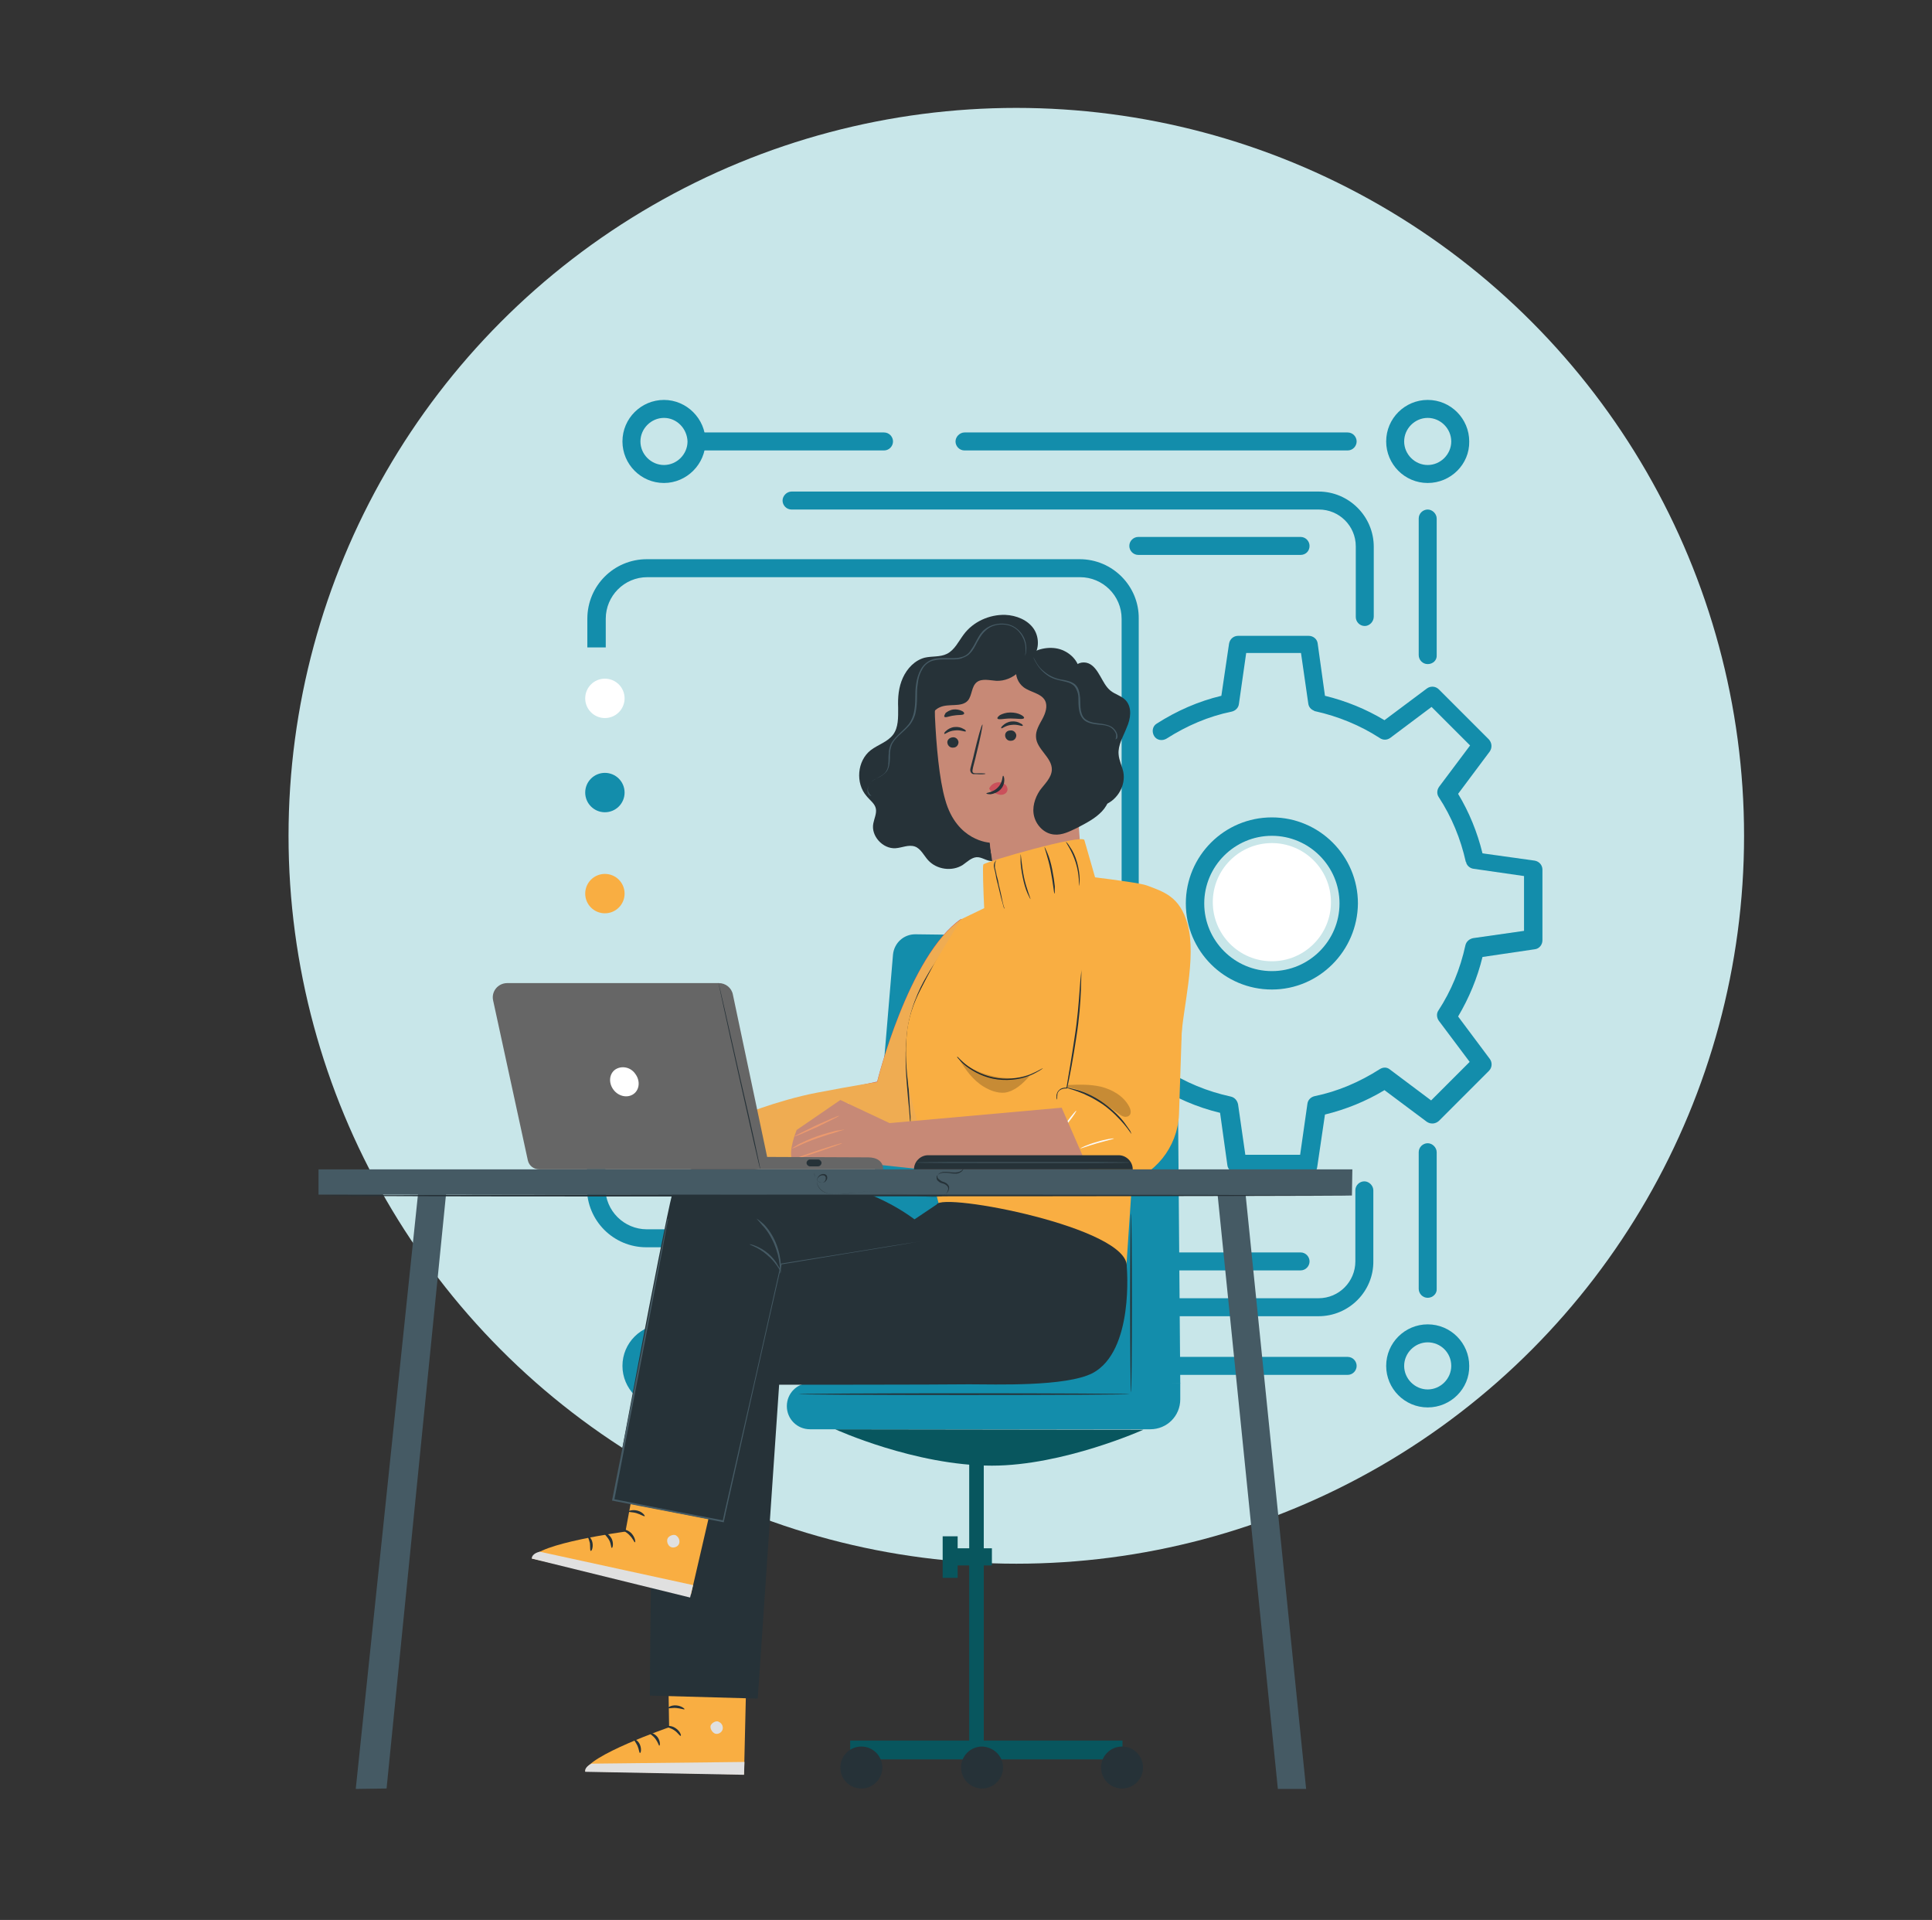 <?xml version="1.0" encoding="utf-8"?>
<!-- Generator: Adobe Illustrator 25.4.1, SVG Export Plug-In . SVG Version: 6.00 Build 0)  -->
<svg version="1.1" id="Character_1" xmlns="http://www.w3.org/2000/svg" xmlns:xlink="http://www.w3.org/1999/xlink" x="0px"
	 y="0px" viewBox="0 0 451.3 448.4" style="enable-background:new 0 0 451.3 448.4;" xml:space="preserve">
<rect x="0" y="0" width="451.3" height="448.4" fill="#333333" stroke="none"/>
<style type="text/css">
	.st0{fill:#C8E6E9;}
	.st1{fill:#138DAB;}
	.st2{fill:#08565E;}
	.st3{fill:#263238;}
	.st4{fill:#C78976;}
	.st5{fill:#CA515B;}
	.st6{fill:#455A64;}
	.st7{fill:#EFAC52;}
	.st8{fill:#FAFAFA;}
	.st9{fill:#F9AE42;}
	.st10{opacity:0.2;}
	.st11{fill:#EB996E;}
	.st12{fill:#E0E0E0;}
	.st13{fill:#666666;}
	.st14{fill:#FFFFFF;}
</style>
<circle class="st0" cx="237.4" cy="195.2" r="170"/>
<g>
	<g>
		<g>
			<g>
				<g>
					<g>
						<g>
							<path class="st1" d="M288.8,273.9c-1.1,0-2-0.8-2.1-1.8l-1.7-12.2c-5.4-1.3-10.5-3.5-15.1-6.5c-1-0.6-1.3-2-0.6-3
								c0.6-1,2-1.3,3-0.6c4.6,3,9.7,5.1,15.2,6.3c0.9,0.2,1.5,0.9,1.7,1.8l1.7,11.8l12.8,0l1.7-11.9c0.1-0.9,0.8-1.6,1.7-1.8
								c5.4-1.1,10.5-3.3,15.2-6.3c0.8-0.5,1.7-0.5,2.4,0.1l9.6,7.2l9-9l-7.2-9.6c-0.5-0.7-0.6-1.7-0.1-2.4c3-4.6,5.1-9.7,6.3-15.2
								c0.2-0.9,0.9-1.5,1.8-1.7l11.9-1.7l0-12.8l-11.8-1.7c-0.8-0.1-1.5-0.7-1.7-1.4c0-0.1,0-0.2-0.1-0.2
								c-1.2-5.4-3.3-10.5-6.3-15.1c-0.5-0.7-0.5-1.7,0.1-2.5l7.2-9.6l-9-9l-9.6,7.2c-0.8,0.6-1.8,0.6-2.6,0c-4.5-2.9-9.6-5-15-6.2
								c-0.1,0-0.2,0-0.2-0.1c-0.8-0.3-1.3-0.9-1.4-1.7l-1.7-11.8h-12.8l-1.7,11.9c-0.1,0.9-0.8,1.6-1.7,1.8
								c-5.4,1.1-10.5,3.3-15.2,6.3c-1,0.6-2.3,0.4-2.9-0.6c-0.6-1-0.4-2.3,0.6-2.9c4.7-3,9.7-5.2,15.1-6.5l1.8-12.2
								c0.2-1.1,1.1-1.8,2.1-1.8h16.5c1.1,0,2,0.8,2.1,1.8l1.7,12.2c4.9,1.2,9.6,3.1,13.9,5.7l9.9-7.4c0.8-0.6,2-0.6,2.8,0.2
								l11.7,11.7c0.7,0.8,0.8,1.9,0.2,2.8l-7.4,9.9c2.6,4.3,4.5,9,5.7,13.9l12.2,1.7c1.1,0.2,1.8,1.1,1.8,2.1l0,16.5
								c0,1.1-0.8,2-1.8,2.1l-12.2,1.8c-1.2,4.9-3.1,9.5-5.7,13.9l7.4,9.9c0.6,0.8,0.6,2-0.2,2.8l-11.7,11.7
								c-0.8,0.7-1.9,0.8-2.8,0.2l-9.9-7.4c-4.3,2.6-9,4.5-13.9,5.7l-1.8,12.2c-0.1,1.1-1,1.8-2.1,1.8L288.8,273.9z"/>
						</g>
						<g>
							<path class="st1" d="M297.1,231.1c-11.1,0-20.1-9-20.1-20.1c0-11.1,9-20.1,20.1-20.1c11.1,0,20.1,9,20.1,20.1
								C317.1,222.1,308.1,231.1,297.1,231.1z M297.1,195.2c-8.7,0-15.8,7.1-15.8,15.8c0,8.7,7.1,15.8,15.8,15.8
								c8.7,0,15.8-7.1,15.8-15.8C312.9,202.3,305.8,195.2,297.1,195.2z"/>
						</g>
					</g>
				</g>
			</g>
			<g>
				<g>
					<g>
						<g>
							<path class="st1" d="M308,307.4H184.9c-1.2,0-2.1-1-2.1-2.1c0-1.2,1-2.1,2.1-2.1H308c4.8,0,8.6-3.9,8.6-8.6V278
								c0-1.2,1-2.1,2.1-2.1s2.1,1,2.1,2.1v16.5C320.9,301.6,315.1,307.4,308,307.4z"/>
						</g>
						<g>
							<path class="st1" d="M303.8,296.7h-37.9c-1.2,0-2.1-1-2.1-2.1s1-2.1,2.1-2.1h37.9c1.2,0,2.1,1,2.1,2.1S305,296.7,303.8,296.7
								z"/>
						</g>
					</g>
					<g>
						<g>
							<path class="st1" d="M333.5,328.7c-5.4,0-9.7-4.4-9.7-9.7c0-5.4,4.4-9.7,9.7-9.7c5.4,0,9.7,4.4,9.7,9.7
								C343.3,324.3,338.9,328.7,333.5,328.7z M333.5,313.5c-3,0-5.5,2.5-5.5,5.5c0,3,2.5,5.5,5.5,5.5c3,0,5.5-2.5,5.5-5.5
								C339,315.9,336.5,313.5,333.5,313.5z"/>
						</g>
						<g>
							<path class="st1" d="M155.1,328.7c-5.4,0-9.7-4.4-9.7-9.7c0-5.4,4.4-9.7,9.7-9.7s9.7,4.4,9.7,9.7
								C164.8,324.3,160.4,328.7,155.1,328.7z M155.1,313.5c-3,0-5.5,2.5-5.5,5.5c0,3,2.5,5.5,5.5,5.5c3,0,5.5-2.5,5.5-5.5
								C160.5,315.9,158.1,313.5,155.1,313.5z"/>
						</g>
						<g>
							<path class="st1" d="M314.8,321.1h-89.5c-1.2,0-2.1-1-2.1-2.1s1-2.1,2.1-2.1h89.5c1.2,0,2.1,1,2.1,2.1S316,321.1,314.8,321.1
								z"/>
						</g>
						<g>
							<path class="st1" d="M333.5,303.1c-1.2,0-2.1-1-2.1-2.1v-31.9c0-1.2,1-2.1,2.1-2.1s2.1,1,2.1,2.1V301
								C335.7,302.1,334.7,303.1,333.5,303.1z"/>
						</g>
						<g>
							<path class="st1" d="M206.5,321.1h-43.2c-1.2,0-2.1-1-2.1-2.1s1-2.1,2.1-2.1h43.2c1.2,0,2.1,1,2.1,2.1
								S207.7,321.1,206.5,321.1z"/>
						</g>
					</g>
				</g>
				<g>
					<g>
						<g>
							<path class="st1" d="M318.8,146.2c-1.2,0-2.1-1-2.1-2.1v-16.5c0-4.8-3.9-8.6-8.6-8.6H184.9c-1.2,0-2.1-1-2.1-2.1
								s1-2.1,2.1-2.1H308c7.1,0,12.9,5.8,12.9,12.9V144C320.9,145.2,319.9,146.2,318.8,146.2z"/>
						</g>
						<g>
							<path class="st1" d="M303.8,129.6h-37.9c-1.2,0-2.1-1-2.1-2.1c0-1.2,1-2.1,2.1-2.1h37.9c1.2,0,2.1,1,2.1,2.1
								C305.9,128.7,305,129.6,303.8,129.6z"/>
						</g>
					</g>
					<g>
						<g>
							<path class="st1" d="M333.5,112.8c-5.4,0-9.7-4.4-9.7-9.7c0-5.4,4.4-9.7,9.7-9.7c5.4,0,9.7,4.4,9.7,9.7
								C343.3,108.4,338.9,112.8,333.5,112.8z M333.5,97.6c-3,0-5.5,2.5-5.5,5.5c0,3,2.5,5.5,5.5,5.5c3,0,5.5-2.5,5.5-5.5
								C339,100.1,336.5,97.6,333.5,97.6z"/>
						</g>
						<g>
							<path class="st1" d="M155.1,112.8c-5.4,0-9.7-4.4-9.7-9.7c0-5.4,4.4-9.7,9.7-9.7s9.7,4.4,9.7,9.7
								C164.8,108.4,160.4,112.8,155.1,112.8z M155.1,97.6c-3,0-5.5,2.5-5.5,5.5c0,3,2.5,5.5,5.5,5.5c3,0,5.5-2.5,5.5-5.5
								C160.5,100.1,158.1,97.6,155.1,97.6z"/>
						</g>
						<g>
							<path class="st1" d="M314.8,105.2h-89.5c-1.2,0-2.1-1-2.1-2.1s1-2.1,2.1-2.1h89.5c1.2,0,2.1,1,2.1,2.1S316,105.2,314.8,105.2
								z"/>
						</g>
						<g>
							<path class="st1" d="M333.5,155.1c-1.2,0-2.1-1-2.1-2.1v-31.9c0-1.2,1-2.1,2.1-2.1s2.1,1,2.1,2.1V153
								C335.7,154.2,334.7,155.1,333.5,155.1z"/>
						</g>
						<g>
							<path class="st1" d="M206.5,105.2h-43.2c-1.2,0-2.1-1-2.1-2.1s1-2.1,2.1-2.1h43.2c1.2,0,2.1,1,2.1,2.1
								S207.7,105.2,206.5,105.2z"/>
						</g>
					</g>
				</g>
			</g>
		</g>
	</g>
	<path class="st1" d="M252.2,130.6H151.1c-7.7,0-13.9,6.2-13.9,13.9v6.7h4.3v-6.7c0-5.3,4.3-9.7,9.7-9.7h101.1
		c5.3,0,9.7,4.3,9.7,9.7v132.9c0,5.3-4.3,9.7-9.7,9.7H151.1c-5.3,0-9.7-4.3-9.7-9.7v-10.6h-4.3v10.6c0,7.7,6.2,13.9,13.9,13.9h101.1
		c7.7,0,13.9-6.2,13.9-13.9V144.5C266.1,136.9,259.9,130.6,252.2,130.6z"/>
</g>
<g>
	<g>
		<g>
			<path class="st2" d="M195.1,333.8c0,0,18.6,8.5,36.6,8.5c16.7,0,35.4-8.4,35.4-8.4L195.1,333.8z"/>
		</g>
	</g>
	<g>
		<g>
			<polygon class="st2" points="229.8,411.7 226.4,409.6 226.4,334.6 229.8,336.7 			"/>
		</g>
	</g>
	<g>
		<g>
			<rect x="198.6" y="406.5" class="st2" width="63.6" height="4.4"/>
		</g>
	</g>
	<g>
		<g>
			<circle class="st3" cx="201.2" cy="412.8" r="4.9"/>
		</g>
	</g>
	<g>
		<g>
			<path class="st3" d="M234.3,412.8c0,2.7-2.2,4.9-4.9,4.9c-2.7,0-4.9-2.2-4.9-4.9s2.2-4.9,4.9-4.9
				C232.1,408,234.3,410.1,234.3,412.8z"/>
		</g>
	</g>
	<g>
		<g>
			<circle class="st3" cx="262.1" cy="412.8" r="4.9"/>
		</g>
	</g>
	<g>
		<g>
			<rect x="222" y="361.6" class="st2" width="9.7" height="4"/>
		</g>
	</g>
	<g>
		<g>
			<rect x="220.2" y="358.8" class="st2" width="3.5" height="9.7"/>
		</g>
	</g>
	<g>
		<g>
			<g>
				<path class="st1" d="M268.7,333.8h-79.5c-3,0-5.4-2.4-5.4-5.4l0,0c0-3,2.4-5.4,5.4-5.4h86.5v3.8
					C275.7,330.7,272.6,333.8,268.7,333.8z"/>
			</g>
		</g>
	</g>
	<g>
		<g>
			<g>
				<path class="st1" d="M213.8,218.2l56.1,0.7c2.8,0,5,2.3,5,5.1l0.8,99.1l-75.6,1l8.5-101.2C208.9,220.2,211.1,218.2,213.8,218.2z
					"/>
			</g>
		</g>
	</g>
	<g>
		<g>
			<g>
				<path class="st3" d="M186.5,325.6c0,0.1,17.3,0.2,38.7,0.2c21.4,0,38.7-0.1,38.7-0.2c0-0.1-17.3-0.2-38.7-0.2
					C203.8,325.4,186.5,325.5,186.5,325.6z"/>
			</g>
		</g>
	</g>
	<g>
		<g>
			<g>
				<path class="st3" d="M264.2,283.4c-0.1,0-0.2,9.4-0.2,20.9c0,11.5,0.1,20.9,0.2,20.9c0.1,0,0.2-9.4,0.2-20.9
					C264.4,292.8,264.3,283.4,264.2,283.4z"/>
			</g>
		</g>
	</g>
</g>
<g>
	<g>
		<g>
			<path class="st3" d="M258.2,187.9c2.9-1.2,4.8-4.5,4.2-7.6c-0.3-1.4-1-2.7-1.1-4.1c-0.2-2.2,1.1-4.2,1.9-6.3
				c0.9-2,1.3-4.6-0.2-6.3c-1-1.1-2.5-1.4-3.6-2.3c-1.1-0.9-1.7-2.2-2.4-3.4c-0.7-1.2-1.5-2.5-2.8-3c-1.3-0.5-3.1,0-3.4,1.4"/>
			<path class="st3" d="M240.8,153.9c2-1.6,2.1-4.9,0.7-7c-1.4-2.1-4.1-3.2-6.7-3.3c-3.7-0.1-7.5,1.6-9.7,4.6
				c-1.2,1.6-2.1,3.6-3.9,4.5c-1.6,0.8-3.5,0.5-5.2,0.9c-2.3,0.6-4.1,2.5-5.1,4.7c-1,2.2-1.2,4.6-1.1,7c0,2.2,0.1,4.6-1.2,6.3
				c-1.3,1.7-3.5,2.3-5.2,3.6c-3.2,2.5-3.6,7.7-1,10.7c0.8,1,2,1.8,2.2,3c0.2,1.1-0.4,2.3-0.6,3.4c-0.6,2.9,2.2,6,5.2,5.8
				c1.5-0.1,3-0.9,4.5-0.4c1.4,0.5,2.1,2.1,3.1,3.2c2,2.2,5.6,2.7,8.1,1.1c1-0.7,2-1.7,3.2-1.8c1.2-0.1,2.3,0.9,3.6,0.9
				c1.6,0.1,3-1.2,3.7-2.6c0.8-1.4,1.2-3,2.3-4.2c1.4-1.6,3.6-2.2,5.5-3.1c4.2-2,7.4-6,8.6-10.5c1.2-4.5,0.4-9.5-2.2-13.4"/>
			<g>
				<g>
					<g>
						<g>
							<g>
								<g>
									<g>
										<g>
											<g>
												<g>
													<g>
														<g>
															<g>
																<path class="st4" d="M245.9,156.2c1.8,0,3.3,1.3,3.5,3.1l0,0l3.6,46.8c0.6,5.5-7.1,9.6-13,10.2l0,0
																	c-6,0.6-6.5-2.3-7.2-7.5c-1.2-8.7-1.6-12-1.6-12c0,0-7.7-0.3-10.4-10c-1.4-4.8-2.1-12.8-2.4-19.4
																	c-0.3-5.9,2.7-13.6,8.6-13.7L245.9,156.2z"/>
															</g>
														</g>
													</g>
												</g>
											</g>
										</g>
										<g>
											<g>
												<g>
													<g>
														<g>
															<g>
																<g>
																	<path class="st3" d="M221.3,173.5c0.1,0.7,0.7,1.2,1.4,1.1c0.7,0,1.2-0.6,1.2-1.3c-0.1-0.7-0.7-1.2-1.4-1.1
																		C221.7,172.3,221.2,172.9,221.3,173.5z"/>
																</g>
															</g>
														</g>
													</g>
												</g>
											</g>
											<g>
												<g>
													<g>
														<g>
															<g>
																<g>
																	<g>
																		<path class="st3" d="M220.6,171.4c0.2,0.1,1-0.7,2.4-0.8c1.4-0.2,2.4,0.4,2.6,0.2c0.1-0.1-0.1-0.4-0.6-0.6
																			c-0.5-0.3-1.2-0.5-2.1-0.4c-0.8,0.1-1.5,0.5-1.9,0.9C220.6,171,220.5,171.3,220.6,171.4z"/>
																	</g>
																</g>
															</g>
														</g>
													</g>
												</g>
											</g>
										</g>
										<g>
											<g>
												<g>
													<g>
														<g>
															<g>
																<g>
																	<path class="st3" d="M234.8,171.9c0.1,0.7,0.7,1.2,1.4,1.1c0.7,0,1.2-0.6,1.2-1.3c-0.1-0.7-0.7-1.2-1.4-1.1
																		C235.2,170.6,234.7,171.2,234.8,171.9z"/>
																</g>
															</g>
														</g>
													</g>
												</g>
											</g>
											<g>
												<g>
													<g>
														<g>
															<g>
																<g>
																	<g>
																		<path class="st3" d="M233.9,170.1c0.2,0.1,1-0.7,2.4-0.8c1.4-0.2,2.4,0.4,2.6,0.2c0.1-0.1-0.1-0.4-0.6-0.6
																			c-0.5-0.3-1.2-0.5-2.1-0.4c-0.8,0.1-1.5,0.5-1.9,0.9C233.9,169.7,233.8,170,233.9,170.1z"/>
																	</g>
																</g>
															</g>
														</g>
													</g>
												</g>
											</g>
										</g>
										<g>
											<g>
												<g>
													<g>
														<g>
															<g>
																<g>
																	<path class="st3" d="M230.2,180.7c0-0.1-0.9-0.1-2.2-0.1c-0.3,0-0.7,0-0.8-0.3c-0.1-0.2,0-0.6,0.1-1.1
																		c0.2-0.9,0.5-1.8,0.7-2.8c1-3.9,1.6-7.1,1.5-7.2c-0.2,0-1.1,3.1-2,7c-0.2,1-0.5,1.9-0.7,2.8
																		c-0.1,0.4-0.3,0.9,0,1.4c0.1,0.2,0.4,0.4,0.6,0.4c0.2,0,0.4,0,0.6,0C229.4,180.9,230.2,180.8,230.2,180.7z"/>
																</g>
															</g>
														</g>
													</g>
												</g>
											</g>
										</g>
										<g>
											<g>
												<g>
													<g>
														<g>
															<g>
																<path class="st4" d="M231.2,196.8c0,0,6.7-0.4,12.7-5.1c0,0-2.5,7.3-12.4,7.6L231.2,196.8z"/>
															</g>
														</g>
													</g>
												</g>
											</g>
										</g>
										<g>
											<g>
												<g>
													<g>
														<g>
															<g>
																<path class="st5" d="M231.2,183.9c0.4-0.7,1.2-1.2,2.1-1.2c0.6,0,1.2,0.2,1.6,0.6c0.4,0.4,0.6,1.1,0.3,1.6
																	c-0.3,0.6-1.1,0.8-1.7,0.7c-0.7-0.1-1.3-0.5-1.9-0.8c-0.2-0.1-0.3-0.2-0.4-0.4C231.1,184.3,231,184.1,231.2,183.9"
																	/>
															</g>
														</g>
													</g>
												</g>
											</g>
										</g>
										<g>
											<g>
												<g>
													<g>
														<g>
															<g>
																<g>
																	<path class="st3" d="M234.3,181.2c-0.2,0,0,1.5-1.2,2.7c-1.1,1.2-2.7,1.2-2.7,1.4c0,0.1,0.4,0.2,1,0.2
																		c0.7-0.1,1.6-0.4,2.3-1.1c0.7-0.7,0.9-1.6,0.9-2.2C234.6,181.5,234.4,181.1,234.3,181.2z"/>
																</g>
															</g>
														</g>
													</g>
												</g>
											</g>
										</g>
									</g>
								</g>
							</g>
							<g>
								<g>
									<g>
										<g>
											<g>
												<g>
													<path class="st3" d="M233,167.8c0.2,0.4,1.5,0,3.1,0c1.6,0,2.9,0.3,3.1-0.1c0.1-0.2-0.2-0.5-0.8-0.8
														c-0.6-0.3-1.4-0.5-2.4-0.5c-1,0-1.8,0.3-2.4,0.6C233.2,167.3,232.9,167.6,233,167.8z"/>
												</g>
											</g>
										</g>
									</g>
								</g>
							</g>
							<g>
								<g>
									<g>
										<g>
											<g>
												<g>
													<path class="st3" d="M220.6,167.4c0.3,0.3,1.2-0.2,2.3-0.3c1.1-0.2,2.1,0,2.3-0.4c0.1-0.2-0.1-0.5-0.6-0.7
														c-0.4-0.2-1.2-0.4-1.9-0.3c-0.8,0.1-1.4,0.5-1.8,0.8C220.6,167,220.5,167.3,220.6,167.4z"/>
												</g>
											</g>
										</g>
									</g>
								</g>
							</g>
						</g>
					</g>
				</g>
			</g>
			<path class="st3" d="M239,153.8c2.1-1.8,4.9-2.8,7.6-2.4c2.7,0.4,5.2,2.5,5.6,5.2c0.3,1.7-0.3,3.7,0.7,5.1
				c0.9,1.4,2.8,1.8,4.2,2.7c2.2,1.4,3.2,4.5,2.2,6.9c-0.8,2.1-2.9,3.8-2.8,6.1c0.1,2.1,2.1,3.7,2.7,5.7c0.7,2.2-0.2,4.7-1.8,6.4
				c-1.6,1.7-3.8,2.8-5.9,3.9c-1.7,0.8-3.4,1.7-5.3,1.5c-2.2-0.2-4-2-4.6-4.1c-0.6-2.1,0.1-4.4,1.3-6.2c1.1-1.5,2.7-2.9,2.8-4.8
				c0.1-2.9-3.6-4.8-3.7-7.7c-0.1-1.5,0.8-2.9,1.5-4.2c0.7-1.3,1.3-3,0.6-4.3c-0.9-1.7-3.4-1.9-5-3.1c-1.3-1-2-2.7-1.7-4.3
				c0.3-1.6,1.6-3,3.2-3.5"/>
			<path class="st3" d="M239.8,151.4c0.2,2-0.4,4-1.8,5.5c-1.4,1.4-3.4,2.2-5.3,2.1c-1.5-0.1-3.3-0.6-4.5,0.3
				c-1.3,1-1.1,3.1-2.1,4.3c-1.5,1.7-4.5,0.6-6.6,1.6c-1.6,0.7-2.5,2.5-3.5,4c-1,1.5-2.5,3-4.2,2.7c-0.1-1.5-0.2-3.1,0.1-4.6
				c0.3-1.5,0.9-3,2.1-4c0.6-0.5,1.4-0.9,2-1.5c1.3-1.3,1.4-3.3,2-5c0.9-2.2,2.9-3.9,5.2-4.4c1.9-0.4,4-0.1,5.8-0.8
				c1.3-0.5,2.5-1.6,3.8-2c2.7-0.9,5.5,0.8,7.7,2.5"/>
		</g>
		<g>
			<path class="st6" d="M260.6,172.7c-0.1,0,0.2-0.4,0.1-1.2c-0.2-0.7-0.9-1.7-2.2-2c-0.7-0.2-1.4-0.2-2.2-0.3
				c-0.8-0.1-1.7-0.2-2.6-0.7c-0.9-0.5-1.4-1.5-1.6-2.5c-0.2-1-0.2-2.1-0.2-3.1c0-0.5-0.1-1-0.3-1.5c-0.2-0.5-0.4-0.9-0.7-1.2
				c-0.7-0.7-1.6-0.9-2.5-1.1c-0.9-0.2-1.8-0.4-2.5-0.7c-0.8-0.3-1.4-0.8-1.9-1.2c-1.1-0.9-1.7-1.9-2.1-2.6
				c-0.2-0.3-0.3-0.6-0.4-0.8c-0.1-0.2-0.1-0.3-0.1-0.3c0,0,0.2,0.4,0.6,1.1c0.4,0.7,1,1.6,2.1,2.4c1.1,0.9,2.6,1.6,4.4,1.8
				c0.9,0.2,1.9,0.4,2.7,1.1c0.4,0.4,0.7,0.9,0.8,1.4c0.2,0.5,0.2,1.1,0.3,1.6c0.1,1.1,0,2.1,0.2,3.1c0.2,1,0.6,1.8,1.4,2.2
				c0.8,0.5,1.6,0.6,2.4,0.7c0.8,0.1,1.6,0.2,2.3,0.4c0.7,0.2,1.3,0.5,1.7,1c0.4,0.4,0.6,0.9,0.7,1.3c0.1,0.4,0,0.7-0.1,0.9
				C260.7,172.6,260.6,172.7,260.6,172.7z"/>
		</g>
		<g>
			<path class="st6" d="M203.5,185.9c0,0-0.1,0-0.2-0.1c-0.1,0-0.3-0.1-0.4-0.3c-0.3-0.4-0.4-1.1,0-2c0.2-0.4,0.5-0.8,0.9-1.1
				c0.4-0.3,1-0.6,1.5-0.9c0.5-0.3,1.1-0.6,1.5-1.1c0.4-0.5,0.7-1.2,0.7-2c0.1-0.8,0-1.6,0.1-2.4c0-0.8,0.2-1.8,0.7-2.6
				c1-1.6,2.7-2.7,4-4.3c0.6-0.8,1-1.8,1.2-2.8c0.2-1,0.3-2.1,0.3-3.2c0-2.2,0.1-4.6,1.3-6.8c0.6-1.1,1.6-1.9,2.7-2.3
				c1.1-0.4,2.3-0.3,3.4-0.3c1.1,0,2.2,0.1,3.2-0.2c1-0.2,1.9-0.8,2.4-1.7c1.2-1.6,1.7-3.6,3.2-4.8c1.5-1.2,3.3-1.5,4.9-1.3
				c1.6,0.2,2.8,1.1,3.6,2.1c0.8,1,1.1,2.1,1.2,2.9c0.1,0.9,0,1.6-0.1,2c-0.1,0.4-0.2,0.7-0.2,0.7c0,0,0.1-0.2,0.1-0.7
				c0.1-0.4,0.1-1.1,0-2c-0.1-0.8-0.5-1.9-1.2-2.8c-0.7-1-1.9-1.8-3.4-2c-1.5-0.2-3.3,0.1-4.6,1.3c-0.7,0.6-1.2,1.3-1.7,2.2
				c-0.5,0.8-0.9,1.8-1.5,2.6c-0.3,0.4-0.7,0.8-1.1,1.1c-0.5,0.3-1,0.5-1.5,0.7c-1.1,0.3-2.2,0.2-3.3,0.2c-1.1,0-2.2,0-3.3,0.3
				c-1.1,0.3-2,1.1-2.5,2.1c-0.6,1-0.9,2.1-1,3.2c-0.2,1.1-0.2,2.3-0.2,3.4c0,1.1-0.1,2.2-0.3,3.3c-0.2,1.1-0.7,2.1-1.3,2.9
				c-1.3,1.6-3.1,2.7-4,4.2c-0.5,0.8-0.6,1.6-0.7,2.4c0,0.8,0,1.7-0.1,2.4c-0.1,0.8-0.3,1.5-0.8,2.1c-0.5,0.6-1.1,0.9-1.6,1.2
				c-0.6,0.3-1.1,0.5-1.5,0.8c-0.4,0.3-0.7,0.7-0.9,1c-0.4,0.8-0.3,1.5,0,1.9C203.3,185.8,203.6,185.8,203.5,185.9z"/>
		</g>
	</g>
	<g>
		<path class="st5" d="M187.7,256.3l17.2-3.7c0,0,7.3-29.5,19.6-38l10.4,13.9l-14.1,36.6l-35.7,4.4L187.7,256.3z"/>
		<path class="st7" d="M172.1,260.9c0,0,9.3-3.9,18.7-5.7s14.1-2.5,14.1-2.5s7.3-29.5,19.6-38l10.4,13.9l-14.1,36.6l-44.1,6.5
			L172.1,260.9z"/>
		<g>
			<path class="st8" d="M195.6,263.5c-0.1,0,0.4-1.4,1.1-3c0.7-1.6,1.4-2.9,1.5-2.8c0.1,0-0.4,1.4-1.1,3
				C196.3,262.2,195.6,263.5,195.6,263.5z"/>
		</g>
		<g>
			<path class="st8" d="M204.3,265.7c0,0.1-0.8-0.2-1.8-0.7c-0.9-0.5-1.6-0.9-1.6-1c0-0.1,0.8,0.2,1.8,0.7
				C203.6,265.2,204.3,265.6,204.3,265.7z"/>
		</g>
		<path class="st9" d="M247.3,259.7l4.6-37.3c0.8-6.5,6.5-11.3,13-10.9l0,0c6.7,0.4,11.9,6.1,11.7,12.8l-1.2,36.1
			c-0.4,7.6-5.6,14.1-13,16.1l-7,2L247.3,259.7z"/>
		<g>
			<path class="st3" d="M269.7,208.5c0,0.1-1.1-1-3.4-1.2c-1.1-0.1-2.5,0-3.9,0.5c-1.4,0.5-2.8,1.5-3.9,2.7
				c-2.4,2.5-3.4,5.6-4.2,7.7c-0.4,1.1-0.6,2-0.8,2.6c-0.2,0.6-0.3,0.9-0.3,0.9c0,0,0-0.4,0.2-1c0.1-0.6,0.4-1.5,0.7-2.6
				c0.3-1.1,0.8-2.4,1.4-3.8c0.6-1.4,1.5-2.8,2.7-4.1c1.2-1.3,2.6-2.3,4.1-2.8c1.5-0.5,2.9-0.6,4-0.4c1.1,0.2,2,0.5,2.6,0.9
				c0.3,0.2,0.5,0.3,0.6,0.4C269.7,208.4,269.7,208.5,269.7,208.5z"/>
		</g>
		<g>
			<path class="st3" d="M219.9,222.8c0,0-0.1,0.1-0.2,0.4c-0.2,0.3-0.4,0.6-0.7,1c-0.6,0.9-1.4,2.2-2.3,3.8
				c-1.8,3.3-3.9,8.1-4.5,13.8c-0.6,5.7,0,10.9,0.2,14.6c0.1,1.9,0.2,3.4,0.3,4.4c0,0.5,0,0.9,0,1.2c0,0.3,0,0.4,0,0.4
				c0,0,0-0.1-0.1-0.4c0-0.3-0.1-0.7-0.1-1.2c-0.1-1.1-0.2-2.6-0.4-4.4c-0.3-3.7-0.9-8.9-0.3-14.7c0.6-5.8,2.8-10.6,4.7-13.8
				c0.9-1.6,1.8-2.9,2.4-3.8c0.3-0.4,0.5-0.8,0.7-1C219.8,222.9,219.9,222.8,219.9,222.8z"/>
		</g>
		<path class="st9" d="M277.4,215.8c-1.8-6.4-5.5-7.5-9.5-9c-1.3-0.5-7.3-1.3-12.1-1.9c-0.8-2.8-2.2-7.7-2.5-8.7
			c-0.4-1.5-23.3,5.1-23.6,5.7c-0.2,0.4,0,6.3,0.2,10.2l-5.4,2.6l-6.2,10.2l-3.1,5.9c-1.8,3.4-3.1,7.1-3.4,10.9
			c-0.4,4.2-0.1,8.3,0.5,12.7l7.6,29.1l43.2,12.4l2.3-34.3l10.5-18.7C276.2,235.8,279.6,223.6,277.4,215.8z"/>
		<g>
			<path class="st3" d="M234.6,212.2c-0.1,0-0.2-0.6-0.5-1.6c-0.3-1-0.6-2.4-1-4c-0.2-0.8-0.4-1.5-0.5-2.2c-0.1-0.7-0.3-1.3-0.4-1.8
				c-0.1-0.5,0-1,0.2-1.3c0.2-0.3,0.3-0.4,0.3-0.3c0,0-0.1,0.1-0.2,0.4c-0.1,0.3-0.1,0.7-0.1,1.2c0.1,0.5,0.3,1.1,0.4,1.8
				c0.2,0.7,0.4,1.4,0.5,2.2c0.4,1.5,0.7,3,0.9,4S234.7,212.2,234.6,212.2z"/>
		</g>
		<g>
			<path class="st3" d="M240.7,210c0,0-0.3-0.5-0.7-1.4c-0.4-0.9-0.8-2.2-1.1-3.7c-0.3-1.5-0.5-2.9-0.5-3.8c0-1,0-1.6,0-1.6
				c0.1,0,0.2,2.4,0.8,5.4C239.8,207.7,240.8,209.9,240.7,210z"/>
		</g>
		<g>
			<path class="st3" d="M252.1,206.9c-0.1,0,0.1-2.5-0.8-5.4c-0.9-2.9-2.4-4.8-2.3-4.9c0,0,0.5,0.4,1,1.3c0.6,0.8,1.2,2.1,1.6,3.5
				c0.4,1.5,0.6,2.9,0.6,3.9C252.2,206.3,252.1,206.9,252.1,206.9z"/>
		</g>
		<g>
			<path class="st8" d="M220.5,267.8c-0.1,0.1-1.2-0.6-2.6-1.6c-1.4-1-2.4-1.8-2.4-1.9c0.1-0.1,1.2,0.6,2.6,1.6
				C219.5,266.9,220.5,267.7,220.5,267.8z"/>
		</g>
		<g>
			<path class="st8" d="M234.5,260.6c0,0.1-1.6,0.8-3.4,1.9c-1.8,1.1-3.2,2.2-3.3,2.1c-0.1-0.1,1.2-1.3,3.1-2.4
				C232.8,261,234.5,260.5,234.5,260.6z"/>
		</g>
		<g>
			<path class="st8" d="M260.2,265.9c0,0.1-1.8,0.5-3.9,1.1c-2.1,0.6-3.9,1.3-3.9,1.2c0-0.1,1.6-0.9,3.8-1.5
				C258.4,266,260.2,265.8,260.2,265.9z"/>
		</g>
		<g>
			<path class="st8" d="M247.5,264.6c-0.1-0.1,0.7-1.3,1.8-2.7c1.1-1.5,2.1-2.6,2.1-2.5c0.1,0.1-0.7,1.3-1.8,2.7
				C248.6,263.5,247.6,264.7,247.5,264.6z"/>
		</g>
		<g>
			<path class="st8" d="M240.5,273.4c-0.1,0-0.6-1.2-1.3-2.7c-0.7-1.5-1.4-2.6-1.3-2.7c0.1-0.1,0.9,1,1.7,2.5
				C240.3,272,240.6,273.3,240.5,273.4z"/>
		</g>
		<g>
			<path class="st8" d="M254,276.2c0,0.1-1.7-0.3-3.8-1c-2.1-0.6-3.7-1.2-3.7-1.3c0-0.1,1.7,0.3,3.8,1
				C252.3,275.5,254,276.1,254,276.2z"/>
		</g>
		<g>
			<path class="st8" d="M231.3,277.7c-0.1,0,0.1-1.2,0.4-2.7c0.3-1.5,0.6-2.7,0.7-2.6c0.1,0-0.1,1.2-0.4,2.7
				C231.7,276.5,231.4,277.7,231.3,277.7z"/>
		</g>
		<g>
			<path class="st8" d="M246.4,278.4c0,0.1-2.1,0-4.7,0.2c-2.6,0.2-4.6,0.5-4.6,0.4c0-0.1,2-0.6,4.6-0.8
				C244.3,278,246.4,278.3,246.4,278.4z"/>
		</g>
		<g>
			<path class="st3" d="M246.9,256.8c0,0,0-0.1-0.1-0.3c0-0.2,0-0.5,0-0.8c0.1-0.4,0.2-0.8,0.7-1.2c0.4-0.4,1-0.5,1.7-0.5l-0.1,0.1
				c0.5-2.9,1.2-7,1.9-11.7c0.7-4.4,1-8.4,1.2-11.3c0.1-1.4,0.2-2.6,0.3-3.4c0.1-0.8,0.1-1.3,0.1-1.3c0,0,0,0.5,0,1.3
				c0,0.8-0.1,2-0.1,3.4c-0.1,2.9-0.4,6.9-1.1,11.3c-0.7,4.7-1.5,8.9-2.1,11.7l0,0.1l-0.1,0c-0.6,0-1.2,0.1-1.6,0.4
				c-0.4,0.3-0.6,0.7-0.6,1C246.9,256.4,247,256.8,246.9,256.8z"/>
		</g>
		<g>
			<path class="st3" d="M264.3,264.8c-0.1,0-0.6-0.9-1.7-2.2c-1.1-1.3-2.8-3.1-4.9-4.6c-2.2-1.5-4.3-2.5-6-3.1
				c-1.6-0.6-2.7-0.8-2.7-0.9c0,0,0.3,0,0.8,0.1c0.5,0.1,1.2,0.3,2,0.5c1.7,0.5,3.9,1.5,6.1,3.1c2.2,1.6,3.9,3.3,4.9,4.7
				c0.5,0.7,0.9,1.3,1.2,1.7C264.2,264.6,264.3,264.8,264.3,264.8z"/>
		</g>
		<g class="st10">
			<path d="M249.4,253.4c2.8-0.1,5.1-0.2,7.8,0.4c2.7,0.7,5.3,2.2,6.6,4.7c0.3,0.6,0.5,1.4,0.1,1.9c-0.3,0.4-0.9,0.5-1.3,0.4
				c-0.5-0.1-0.9-0.4-1.3-0.7c-1.8-1.3-3.6-2.4-5.4-3.6c-1.8-1.2-4.4-2.4-6.6-2.5"/>
		</g>
		<g>
			<path class="st3" d="M243.6,249.5c0,0-0.2,0.2-0.7,0.5c-0.5,0.3-1.2,0.7-2.1,1.1c-1.8,0.8-4.7,1.4-7.8,1c-3.1-0.4-5.6-1.8-7.2-3
				c-0.8-0.6-1.4-1.2-1.7-1.6c-0.4-0.4-0.6-0.7-0.5-0.7c0.1-0.1,0.8,0.9,2.4,2.1c1.6,1.2,4.1,2.5,7.1,2.9c3,0.4,5.8-0.2,7.6-0.9
				C242.6,250.1,243.6,249.4,243.6,249.5z"/>
		</g>
		<g class="st10">
			<path d="M224,247.3c1.5,2.5,3.3,5,5.8,6.5c1.5,0.9,3.1,1.5,4.8,1.4c2.4-0.3,4.3-2.1,5.9-3.9C234.7,252.8,227.6,250.9,224,247.3"
				/>
		</g>
		<g>
			<path class="st3" d="M246.3,208.7c-0.1,0-0.3-2.5-0.9-5.5c-0.6-3-1.5-5.3-1.4-5.4c0,0,0.3,0.5,0.7,1.5c0.4,0.9,0.8,2.3,1.1,3.8
				c0.3,1.5,0.5,2.9,0.6,3.9C246.4,208.1,246.4,208.7,246.3,208.7z"/>
		</g>
	</g>
	<path class="st4" d="M186.1,263.9l10.2-7l11.5,5.4l40.2-3.6l8.2,18.8l-59.6-6.4c0,0-10.4,2.2-11.5-0.1
		C184,268.9,186.1,263.9,186.1,263.9z"/>
	<g>
		<path class="st11" d="M196,260.6c0,0.1-2.2,1.2-5.1,2.6c-2.9,1.3-5.2,2.3-5.3,2.2c0-0.1,2.2-1.2,5.1-2.6
			C193.6,261.5,195.9,260.5,196,260.6z"/>
	</g>
	<g>
		<path class="st11" d="M197.2,263.8c0,0.1-0.7,0.2-1.8,0.6c-1.1,0.3-2.7,0.8-4.4,1.4c-1.7,0.6-3.2,1.2-4.2,1.7
			c-1.1,0.5-1.7,0.8-1.8,0.7c0,0,0.6-0.4,1.6-1c1.1-0.5,2.5-1.2,4.2-1.8c1.7-0.6,3.3-1,4.4-1.3C196.5,263.9,197.2,263.8,197.2,263.8
			z"/>
	</g>
	<g>
		<path class="st11" d="M196.7,267c0,0.1-2.6,1-5.8,2.1c-3.3,1.1-5.9,1.9-6,1.8c0-0.1,2.6-1,5.8-2.1
			C194,267.7,196.6,266.9,196.7,267z"/>
	</g>
	<g>
		<g>
			<g>
				<g>
					<g>
						<g>
							<g>
								<g>
									<g>
										<g>
											<g>
												<g>
													<g>
														<g>
															<g>
																<g>
																	<g>
																		<g>
																			<path class="st9" d="M156,384.3l0.3,19.1c0,0-19.3,6.7-19.6,10.3l37.1,0.7l0.7-29.8L156,384.3z"/>
																		</g>
																	</g>
																</g>
															</g>
														</g>
													</g>
												</g>
											</g>
										</g>
									</g>
								</g>
							</g>
						</g>
					</g>
				</g>
				<g>
					<g>
						<g>
							<g>
								<g>
									<g>
										<g>
											<g>
												<g>
													<g>
														<g>
															<g>
																<g>
																	<g>
																		<g>
																			<g>
																				<path class="st12" d="M167.8,402.1c0.7,0.2,1.2,1,1,1.8c-0.2,0.7-1,1.2-1.7,1c-0.7-0.2-1.3-1.2-1.1-1.9
																					c0.3-0.7,1.3-1.2,1.9-0.9"/>
																			</g>
																		</g>
																	</g>
																</g>
															</g>
														</g>
													</g>
												</g>
											</g>
										</g>
									</g>
								</g>
							</g>
						</g>
					</g>
				</g>
				<g>
					<g>
						<g>
							<g>
								<g>
									<g>
										<g>
											<g>
												<g>
													<g>
														<g>
															<g>
																<g>
																	<g>
																		<g>
																			<path class="st12" d="M173.8,414.5l0.1-3l-35.7,0.4c0,0-1.7,0.7-1.5,1.9L173.8,414.5z"/>
																		</g>
																	</g>
																</g>
															</g>
														</g>
													</g>
												</g>
											</g>
										</g>
									</g>
								</g>
							</g>
						</g>
					</g>
				</g>
				<g>
					<g>
						<g>
							<g>
								<g>
									<g>
										<g>
											<g>
												<g>
													<g>
														<g>
															<g>
																<g>
																	<g>
																		<g>
																			<g>
																				<path class="st3" d="M155.7,403.2c0,0.2,0.9,0.3,1.8,0.9c0.9,0.6,1.3,1.4,1.5,1.3c0.2,0-0.1-1.1-1.2-1.8
																					C156.8,402.9,155.7,403.1,155.7,403.2z"/>
																			</g>
																		</g>
																	</g>
																</g>
															</g>
														</g>
													</g>
												</g>
											</g>
										</g>
									</g>
								</g>
							</g>
						</g>
					</g>
				</g>
				<g>
					<g>
						<g>
							<g>
								<g>
									<g>
										<g>
											<g>
												<g>
													<g>
														<g>
															<g>
																<g>
																	<g>
																		<g>
																			<g>
																				<path class="st3" d="M151.8,404.8c0,0.2,0.7,0.5,1.3,1.3c0.6,0.8,0.8,1.6,0.9,1.6c0.2,0,0.3-1-0.4-2
																					C152.8,404.7,151.8,404.6,151.8,404.8z"/>
																			</g>
																		</g>
																	</g>
																</g>
															</g>
														</g>
													</g>
												</g>
											</g>
										</g>
									</g>
								</g>
							</g>
						</g>
					</g>
				</g>
				<g>
					<g>
						<g>
							<g>
								<g>
									<g>
										<g>
											<g>
												<g>
													<g>
														<g>
															<g>
																<g>
																	<g>
																		<g>
																			<g>
																				<path class="st3" d="M149.5,409.4c0.2,0,0.4-0.9,0-1.9c-0.4-1-1.3-1.4-1.4-1.3c-0.1,0.1,0.4,0.7,0.8,1.5
																					C149.3,408.6,149.3,409.4,149.5,409.4z"/>
																			</g>
																		</g>
																	</g>
																</g>
															</g>
														</g>
													</g>
												</g>
											</g>
										</g>
									</g>
								</g>
							</g>
						</g>
					</g>
				</g>
				<g>
					<g>
						<g>
							<g>
								<g>
									<g>
										<g>
											<g>
												<g>
													<g>
														<g>
															<g>
																<g>
																	<g>
																		<g>
																			<g>
																				<path class="st3" d="M156.1,398.9c0.1,0.2,0.9-0.1,1.9,0c1,0.1,1.8,0.4,1.9,0.3c0.1-0.1-0.7-0.8-1.9-0.9
																					C156.9,398.2,156,398.7,156.1,398.9z"/>
																			</g>
																		</g>
																	</g>
																</g>
															</g>
														</g>
													</g>
												</g>
											</g>
										</g>
									</g>
								</g>
							</g>
						</g>
					</g>
				</g>
			</g>
			<g>
				<g>
					<g>
						<path class="st3" d="M211.8,286c0,0-11,1.7-22.3,3.8c-13.6,2.5-28,5.7-30,7.2c-3.6,2.8-4.3,10.4-5.8,19.8
							c-1.5,9.4-1.9,79.2-1.9,79.2l25.2,0.7l5-73.3c0,0,36.8,0,44.4-0.1c6.1,0,22.5,0.6,28.8-2.6c9.8-5.2,8-24.9,8-24.9
							c0.5-9.1-43.2-17.4-44.4-14.5L211.8,286z"/>
					</g>
				</g>
			</g>
			<g>
				<g>
					<g>
						<g>
							<g>
								<g>
									<g>
										<g>
											<g>
												<g>
													<g>
														<g>
															<g>
																<g>
																	<g>
																		<g>
																			<path class="st9" d="M149.7,338.4l-3.6,19.3c0,0-20.8,2.8-21.8,6.3l37.1,8.4l6.9-29.8L149.7,338.4z"/>
																		</g>
																	</g>
																</g>
															</g>
														</g>
													</g>
												</g>
											</g>
										</g>
									</g>
								</g>
							</g>
						</g>
					</g>
				</g>
				<g>
					<g>
						<g>
							<g>
								<g>
									<g>
										<g>
											<g>
												<g>
													<g>
														<g>
															<g>
																<g>
																	<g>
																		<g>
																			<g>
																				<path class="st12" d="M157.9,358.6c0.7,0.4,1,1.3,0.7,2c-0.3,0.7-1.3,1-1.9,0.7c-0.7-0.3-1.1-1.4-0.7-2.1
																					c0.4-0.6,1.5-1,2.1-0.5"/>
																			</g>
																		</g>
																	</g>
																</g>
															</g>
														</g>
													</g>
												</g>
											</g>
										</g>
									</g>
								</g>
							</g>
						</g>
					</g>
				</g>
				<g>
					<g>
						<g>
							<g>
								<g>
									<g>
										<g>
											<g>
												<g>
													<g>
														<g>
															<g>
																<g>
																	<g>
																		<g>
																			<path class="st12" d="M161.2,373.1l0.7-2.9l-35.8-7.8c0,0-1.8,0.3-1.9,1.6L161.2,373.1z"/>
																		</g>
																	</g>
																</g>
															</g>
														</g>
													</g>
												</g>
											</g>
										</g>
									</g>
								</g>
							</g>
						</g>
					</g>
				</g>
				<g>
					<g>
						<g>
							<g>
								<g>
									<g>
										<g>
											<g>
												<g>
													<g>
														<g>
															<g>
																<g>
																	<g>
																		<g>
																			<g>
																				<path class="st3" d="M145.5,357.3c0,0.2,0.9,0.5,1.6,1.3c0.8,0.8,1.1,1.7,1.2,1.6c0.2,0,0.1-1.1-0.8-2.1
																					C146.6,357.2,145.5,357.1,145.5,357.3z"/>
																			</g>
																		</g>
																	</g>
																</g>
															</g>
														</g>
													</g>
												</g>
											</g>
										</g>
									</g>
								</g>
							</g>
						</g>
					</g>
				</g>
				<g>
					<g>
						<g>
							<g>
								<g>
									<g>
										<g>
											<g>
												<g>
													<g>
														<g>
															<g>
																<g>
																	<g>
																		<g>
																			<g>
																				<path class="st3" d="M141.2,358.1c-0.1,0.2,0.6,0.7,1.1,1.6c0.5,0.9,0.4,1.8,0.6,1.8c0.2,0.1,0.5-1,0-2.1
																					C142.3,358.2,141.3,357.9,141.2,358.1z"/>
																			</g>
																		</g>
																	</g>
																</g>
															</g>
														</g>
													</g>
												</g>
											</g>
										</g>
									</g>
								</g>
							</g>
						</g>
					</g>
				</g>
				<g>
					<g>
						<g>
							<g>
								<g>
									<g>
										<g>
											<g>
												<g>
													<g>
														<g>
															<g>
																<g>
																	<g>
																		<g>
																			<g>
																				<path class="st3" d="M138,362.2c0.2,0.1,0.6-0.8,0.4-1.9c-0.2-1.1-1-1.7-1.1-1.6c-0.1,0.1,0.3,0.8,0.5,1.7
																					C137.9,361.4,137.8,362.2,138,362.2z"/>
																			</g>
																		</g>
																	</g>
																</g>
															</g>
														</g>
													</g>
												</g>
											</g>
										</g>
									</g>
								</g>
							</g>
						</g>
					</g>
				</g>
				<g>
					<g>
						<g>
							<g>
								<g>
									<g>
										<g>
											<g>
												<g>
													<g>
														<g>
															<g>
																<g>
																	<g>
																		<g>
																			<g>
																				<path class="st3" d="M146.8,353c0,0.2,0.9,0.1,1.9,0.4c1,0.3,1.7,0.8,1.9,0.7c0.1-0.1-0.5-1-1.7-1.3
																					C147.7,352.5,146.7,352.9,146.8,353z"/>
																			</g>
																		</g>
																	</g>
																</g>
															</g>
														</g>
													</g>
												</g>
											</g>
										</g>
									</g>
								</g>
							</g>
						</g>
					</g>
				</g>
			</g>
			<g>
				<g>
					<path class="st3" d="M167.7,271.7c0,0-8.7-0.6-10.6,6.8c-2.6,10.3-14,71.9-14,71.9l25.7,5l13.5-60.1l24.3-4l10-4
						c0,0-5.7-6-17.4-9.8C191.4,274.9,167.7,271.7,167.7,271.7z"/>
				</g>
			</g>
			<g>
				<g>
					<path class="st6" d="M182.3,296.8c-0.1,0.1-1-2-3.1-3.7c-2-1.8-4.2-2.4-4.1-2.5c0-0.1,2.3,0.4,4.4,2.2c1,0.9,1.8,1.9,2.2,2.7
						C182.2,296.2,182.4,296.8,182.3,296.8z"/>
				</g>
			</g>
			<g>
				<g>
					<path class="st6" d="M176.7,284.6c0,0,0.2,0.1,0.5,0.3c0.3,0.2,0.7,0.6,1.2,1c0.9,0.9,2,2.4,2.8,4.3c0.8,1.9,1.1,3.7,1.2,5
						c0,0.7,0,1.2,0,1.6c0,0.4-0.1,0.6-0.1,0.6c-0.1,0,0-0.8-0.2-2.1c-0.1-1.3-0.5-3-1.3-4.9c-0.8-1.8-1.8-3.3-2.7-4.2
						C177.3,285.2,176.7,284.6,176.7,284.6z"/>
				</g>
			</g>
			<g>
				<g>
					<g>
						<path class="st6" d="M156,284.6c0,0,0,0.1-0.1,0.3c0,0.2-0.1,0.5-0.2,0.9c-0.2,0.8-0.4,2.1-0.7,3.6c-0.6,3.2-1.6,7.8-2.7,13.7
							c-2.3,11.7-5.5,28.1-9.3,47.2l0,0.2l0.2,0c8,1.6,16.7,3.2,25.7,5l0.2,0l0-0.2c0.1-0.6,0.3-1.2,0.4-1.9
							c5-22.2,9.5-42.5,13.1-58.2l-0.1,0.1c10.7-1.8,19.5-3.2,25.5-4.2c3-0.5,5.4-0.9,7-1.2c0.8-0.1,1.4-0.2,1.8-0.3
							c0.4-0.1,0.6-0.1,0.6-0.1s-0.2,0-0.6,0.1c-0.4,0.1-1,0.2-1.8,0.3c-1.6,0.3-4,0.6-7,1.1c-6.1,1-14.8,2.4-25.5,4.1l-0.1,0l0,0.1
							c-3.5,15.7-8.1,36-13.2,58.2c-0.1,0.6-0.3,1.3-0.4,1.9l0.2-0.2c-9-1.7-17.7-3.4-25.7-5l0.2,0.2c3.7-19.1,6.9-35.5,9.1-47.2
							c1.1-5.8,2-10.5,2.6-13.7c0.3-1.6,0.5-2.8,0.7-3.7c0.1-0.4,0.1-0.7,0.2-0.9C156,284.7,156,284.6,156,284.6z"/>
					</g>
				</g>
			</g>
		</g>
	</g>
</g>
<g>
	<g>
		<g>
			<g>
				<g>
					<polygon class="st6" points="290.8,277.4 284.4,277.4 284.4,278.8 298.5,417.8 305.1,417.8 					"/>
				</g>
			</g>
		</g>
	</g>
	<g>
		<g>
			<g>
				<g>
					<polygon class="st6" points="97.8,277.4 104.2,277.4 104.2,278.8 90.3,417.7 83.1,417.8 					"/>
				</g>
			</g>
		</g>
	</g>
	<g>
		<g>
			<g>
				<g>
					<g>
						<polygon class="st6" points="74.4,279 315.8,279.2 315.9,273.1 74.4,273.1 						"/>
					</g>
				</g>
			</g>
		</g>
	</g>
	<g>
		<g>
			<g>
				<path class="st3" d="M75.1,279.2c0-0.1,53.9-0.2,120.4-0.2c66.5,0,120.4,0.1,120.4,0.2c0,0.1-53.9,0.2-120.4,0.2
					C129,279.5,75.1,279.4,75.1,279.2z"/>
			</g>
		</g>
	</g>
</g>
<g>
	<g>
		<g>
			<g>
				<path class="st3" d="M264.6,273.1h-51.1l0,0c0-1.8,1.5-3.3,3.3-3.3h44.5C263.1,269.8,264.6,271.3,264.6,273.1L264.6,273.1z"/>
			</g>
		</g>
	</g>
	<g>
		<g>
			<g>
				<g>
					<path class="st13" d="M202.8,270.3l-23.6-0.1l-8-37.9c-0.3-1.6-1.7-2.7-3.3-2.7h-49.4c-2.2,0-3.8,2-3.3,4.1l8.1,37.3
						c0.3,1.3,1.4,2.1,2.7,2.1h80.3C206.3,271.2,204.8,270.3,202.8,270.3z"/>
				</g>
			</g>
		</g>
		<g>
			<g>
				<g>
					<g>
						<path class="st3" d="M177.6,273.1c-0.1,0-2.3-9.7-5-21.8c-2.7-12-4.8-21.8-4.8-21.8c0.1,0,2.3,9.7,5,21.8
							C175.6,263.3,177.7,273.1,177.6,273.1z"/>
					</g>
				</g>
			</g>
		</g>
		<g>
			<g>
				<g>
					<path class="st14" d="M148.4,250.8c1.2,1.6,1,3.7-0.4,4.7c-1.4,1-3.5,0.6-4.7-1s-1-3.7,0.4-4.7
						C145.2,248.8,147.3,249.2,148.4,250.8z"/>
				</g>
			</g>
		</g>
	</g>
	<g>
		<g>
			<g>
				<path class="st3" d="M191.1,272.4h-1.9c-0.4,0-0.8-0.4-0.8-0.8l0,0c0-0.4,0.4-0.8,0.8-0.8h1.9c0.4,0,0.8,0.4,0.8,0.8l0,0
					C191.9,272,191.5,272.4,191.1,272.4z"/>
			</g>
		</g>
	</g>
	<g>
		<g>
			<g>
				<g>
					<path class="st3" d="M224.9,271.4c0,0,0,0,0.1,0.1c0.1,0.1,0.1,0.2,0.2,0.4c0.1,0.4,0,1-0.6,1.5c-0.3,0.2-0.7,0.4-1.1,0.4
						c-0.4,0.1-0.9,0-1.4,0c-0.5-0.1-1.1-0.1-1.6-0.1c-0.3,0-0.6,0.1-0.8,0.2c-0.3,0.1-0.5,0.3-0.7,0.6c-0.1,0.3,0,0.6,0.2,0.8
						c0.2,0.2,0.5,0.4,0.8,0.6c0.3,0.1,0.7,0.2,1,0.4c0.3,0.2,0.6,0.5,0.7,0.9c0.1,0.8-0.5,1.6-1.2,1.9c-0.8,0.3-1.6,0.3-2.5,0.3
						c-1.7,0-3.5-0.1-5.4-0.3c-1.8-0.2-3.8-0.5-5.7-0.7c-2-0.2-3.9-0.2-5.7,0c-1.8,0.2-3.6,0.4-5.3,0.5c-0.9,0-1.7,0-2.5-0.2
						c-0.8-0.2-1.5-0.6-2-1.3c-0.5-0.6-0.7-1.4-0.5-2.1c0.2-0.7,0.9-1.2,1.6-1.1c0.3,0,0.7,0.3,0.7,0.6c0.1,0.3,0,0.7-0.2,0.9
						c-0.2,0.3-0.4,0.4-0.7,0.5c-0.3,0-0.6,0-0.8-0.1c-0.5-0.2-0.8-0.6-1-1c-0.2-0.4-0.2-0.8-0.3-1.2c0-0.7,0-1.3,0-1.7
						c0-0.2,0-0.3,0-0.4c0-0.1,0-0.1,0-0.1c0,0,0,0,0,0.1c0,0.1,0,0.2,0,0.4c0,0.4,0,0.9,0,1.7c0,0.4,0.1,0.8,0.3,1.2
						c0.2,0.4,0.5,0.8,0.9,1c0.2,0.1,0.5,0.1,0.7,0.1c0.3,0,0.5-0.2,0.6-0.4c0.2-0.2,0.2-0.5,0.2-0.8c-0.1-0.3-0.3-0.5-0.6-0.5
						c-0.6-0.1-1.3,0.4-1.4,1c-0.2,0.7,0,1.4,0.5,2c0.4,0.6,1.1,1,1.9,1.2c0.8,0.2,1.6,0.2,2.5,0.2c1.7,0,3.5-0.3,5.3-0.5
						c1.9-0.2,3.8-0.2,5.8,0c2,0.2,3.9,0.5,5.7,0.7c1.8,0.2,3.6,0.4,5.3,0.4c0.8,0,1.7,0,2.4-0.3c0.4-0.1,0.7-0.4,0.9-0.7
						c0.2-0.3,0.3-0.7,0.3-1c-0.1-0.4-0.3-0.6-0.6-0.8c-0.3-0.2-0.6-0.3-1-0.4c-0.3-0.1-0.6-0.3-0.9-0.6c-0.1-0.1-0.2-0.3-0.2-0.5
						c0-0.2,0-0.4,0-0.5c0.2-0.3,0.5-0.5,0.7-0.6c0.3-0.1,0.6-0.2,0.9-0.2c0.6,0,1.1,0,1.6,0.1c0.5,0.1,1,0.1,1.4,0.1
						c0.4,0,0.8-0.2,1.1-0.4c0.6-0.4,0.7-1.1,0.6-1.4C225.1,271.6,224.9,271.4,224.9,271.4z"/>
				</g>
			</g>
		</g>
	</g>
	<g>
		<g>
			<g>
				<g>
					<path class="st6" d="M264,271.5c0,0.1-11.2,0.1-25,0.1c-13.8,0-25,0-25-0.1s11.2-0.1,25-0.1C252.8,271.4,264,271.4,264,271.5z"
						/>
				</g>
			</g>
		</g>
	</g>
</g>
<circle class="st14" cx="141.3" cy="163.1" r="4.6"/>
<circle class="st9" cx="141.3" cy="208.7" r="4.6"/>
<circle class="st1" cx="141.3" cy="185.1" r="4.6"/>
<circle class="st14" cx="297.1" cy="210.7" r="13.8"/>
</svg>
